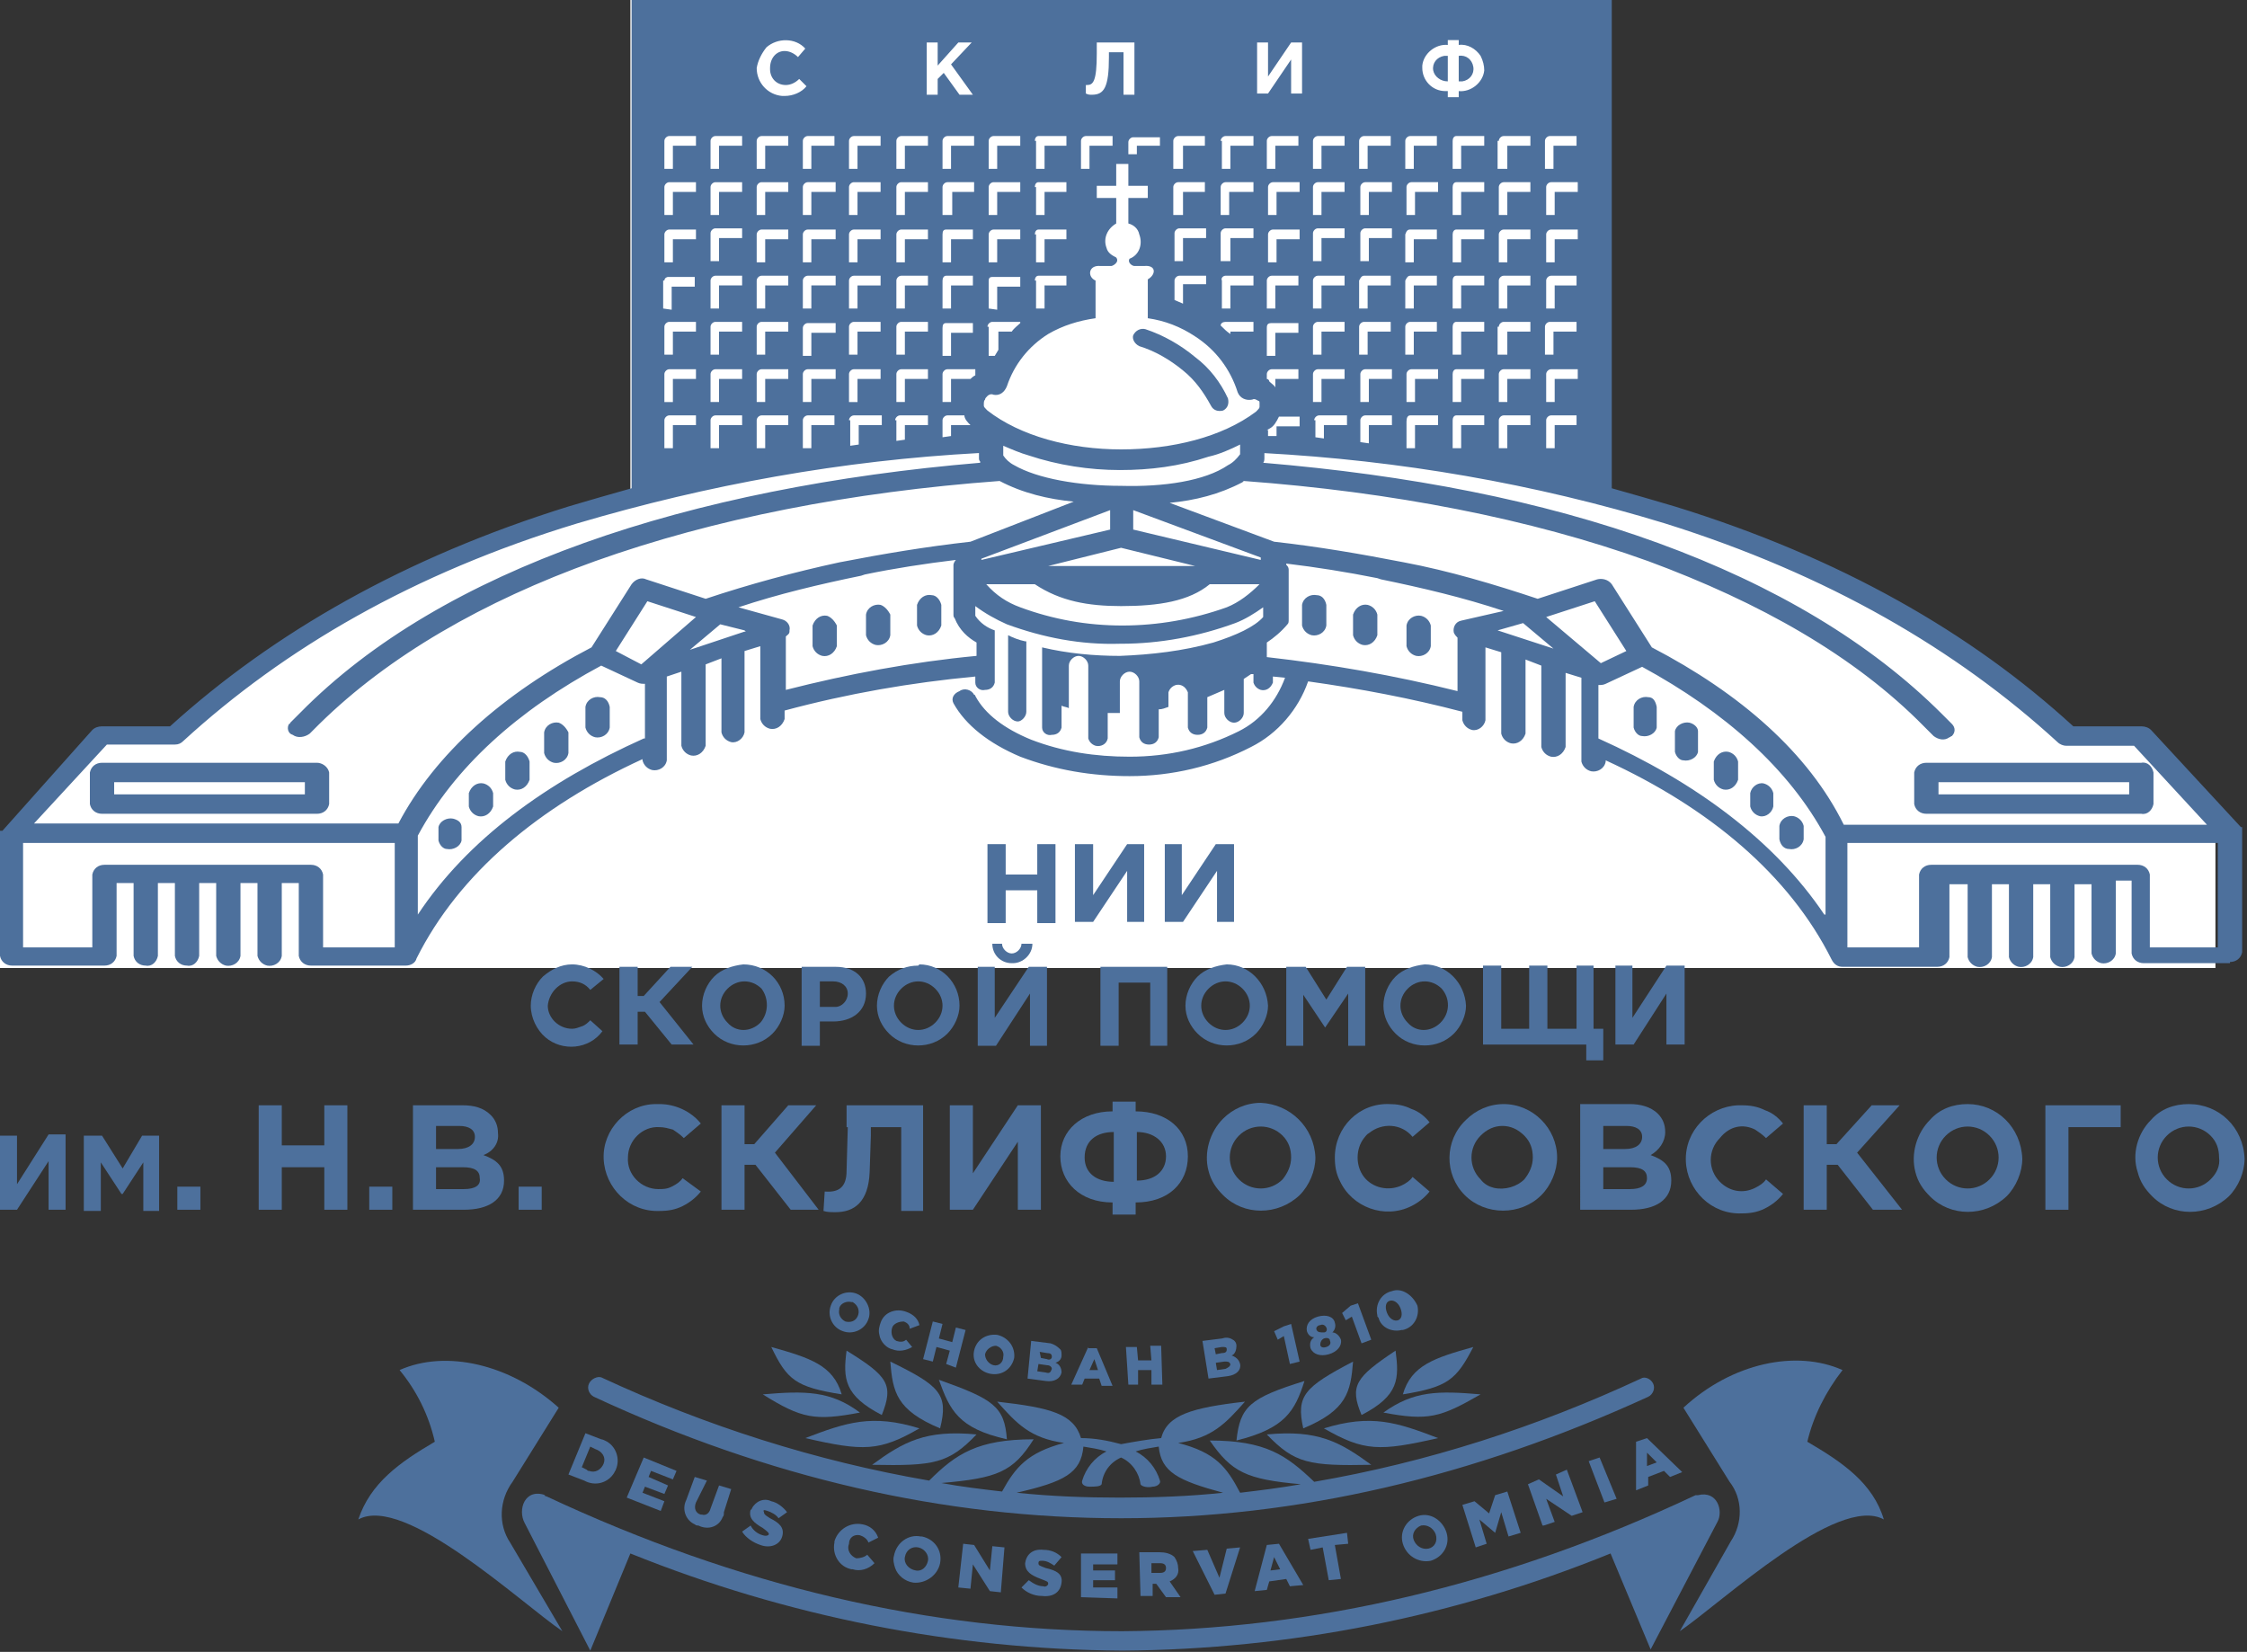 <?xml version="1.0" encoding="utf-8"?>
<!-- Generator: Adobe Illustrator 21.1.0, SVG Export Plug-In . SVG Version: 6.00 Build 0)  -->
<svg version="1.1" id="Layer_1" xmlns="http://www.w3.org/2000/svg" xmlns:xlink="http://www.w3.org/1999/xlink" x="0px" y="0px"
	 viewBox="0 0 185 136" style="enable-background:new 0 0 185 136;" xml:space="preserve">
<rect x="0" y="0" width="185" height="136" fill="#333333" stroke="none"/>
<style type="text/css">
	.st0{fill:#FFFFFF;}
	.st1{fill:#4D709C;}
</style>
<g>
	<path class="st0" d="M51.9,0h80.3v40.4c20.1,6.7,32.7,13.6,37.8,20.7c0,0,4.9-1.1,6,0c0.7,0.7,2.8,2.9,6.4,6.4v12.2H0V68.9l7.5-8.4
		l6.7-0.3c10.8-8.9,23.4-15.5,37.7-19.8L51.9,0L51.9,0z"/>
	<g>
		<polygon class="st1" points="132.1,123.7 133.1,123.4 131.7,120 130.8,120.3 		"/>
		<polygon class="st1" points="32.3,97.7 30.4,97.7 30.4,97.7 30.4,99.6 32.3,99.6 		"/>
		<path class="st1" d="M42.2,122l3.8-6.1c-4-3.6-9.3-4.8-13.1-3.1c0,0,0,0,0,0c1.4,1.7,2.4,3.7,2.9,5.9c-2.9,1.7-5.3,3.4-6.3,6.4
			c3.8-2.1,13.3,6.8,16.8,9.2L42,127C41,125.5,41.1,123.5,42.2,122z"/>
		<path class="st1" d="M139.8,123.1c-0.1,0-0.1,0-0.2,0c-15.7,7.4-31.5,11.1-47.2,11.2c-15.8,0-31.6-3.7-47.4-11.1
			c0,0-0.1,0-0.2-0.1l0,0l0.1,0c-1.7-0.6-2.3,1.2-1.7,2.3l5.4,10.5l3.3-8c12.9,5.2,26.6,7.9,40.5,8c13.8-0.1,27.4-2.8,40.2-8
			l3.3,7.9l5.5-10.5C141.9,124.4,141.4,122.7,139.8,123.1z"/>
		<polygon class="st1" points="4,93.4 1.4,97.5 1.4,93.5 0,93.5 0,99.6 1.4,99.6 4,95.6 4,99.6 5.4,99.6 5.4,93.4 5.4,93.4 		"/>
		<polygon class="st1" points="55.4,121.8 55.7,121.1 53,120 51.6,123.3 54.4,124.4 54.7,123.6 52.9,122.9 53.1,122.4 54.7,123 
			55,122.3 53.4,121.6 53.6,121.1 		"/>
		<rect x="42.7" y="97.7" class="st1" width="1.9" height="1.9"/>
		<path class="st1" d="M48.5,113.9c-0.2,0.4,0,0.9,0.4,1.1c14.4,6.7,28.9,10,43.4,10c14.5,0,29-3.4,43.4-10c0,0,0,0,0,0
			c0.4-0.2,0.6-0.7,0.4-1.1c0,0,0,0,0,0c-0.2-0.4-0.7-0.6-1-0.4c-8.6,4-17.6,6.9-26.9,8.5c-2.3-2.2-4-3.4-8.6-3.4
			c1.8,2.6,3,3.2,7.5,3.6c-1.7,0.3-3.3,0.5-5,0.7c-1.1-2.1-2-3.3-5.1-4.1c2.8-0.4,3.9-1.6,5.5-3.4c-4.4,0.5-6.4,1.1-6.9,3
			c-1.1,0.1-2.2,0.3-3.3,0.5c-1.1-0.3-2.2-0.5-3.3-0.5c-0.6-2-2.5-2.5-6.9-3c1.6,1.8,2.7,3,5.5,3.4c-3,0.8-4,2-5.1,4c0,0,0,0,0,0
			l0,0c0,0,0,0,0,0c-1.7-0.2-3.4-0.4-5-0.7c4.6-0.4,5.9-0.9,7.6-3.6c-4.6,0-6.4,1.2-8.6,3.4c-9.3-1.6-18.4-4.5-27-8.5
			C49.2,113.3,48.7,113.5,48.5,113.9z M89.2,119.1c0.6,0.1,1.3,0.2,1.9,0.4c-1,0.5-1.7,1.4-2,2.4c-0.1,0.3,0.2,0.5,0.6,0.5
			c0.4,0,0.9,0,1-0.2c0.1-1,0.7-1.8,1.6-2.2c0.9,0.4,1.5,1.3,1.6,2.2c0.1,0.2,0.6,0.3,1,0.2c0.4,0,0.7-0.3,0.6-0.5
			c-0.3-1-1-1.9-2-2.4c0.6-0.2,1.3-0.3,1.9-0.4h0l0,0c0.2,2.1,1.6,2.8,5.3,3.8c-2.8,0.3-5.7,0.4-8.5,0.4c-2.8,0-5.6-0.1-8.5-0.4
			C87.6,122,89,121.3,89.2,119.1z"/>
		<path class="st1" d="M49.5,118.5l-1.3-0.5c0,0-1.4,3.4-1.4,3.4l1.3,0.5c0.9,0.5,2,0.2,2.5-0.7c0-0.1,0.1-0.1,0.1-0.2
			c0.4-0.9,0-2-0.9-2.4C49.6,118.5,49.5,118.5,49.5,118.5z M49.7,120.5c-0.2,0.5-0.7,0.8-1.2,0.6c-0.1,0-0.1,0-0.2-0.1l-0.4-0.2
			l0.7-1.7l0.4,0.2C49.6,119.5,49.9,120,49.7,120.5z"/>
		<path class="st1" d="M69.8,92.8l-0.1,3.6c0,1.3-0.6,1.8-1.8,1.7l-0.1,1.6c0.3,0.1,0.6,0.1,1,0.1c1.5,0,2.7-0.8,2.8-3.3l0.1-3v-0.7
			h2.5v6.9H76V91l-6.3,0V92.8z"/>
		<polygon class="st1" points="156.4,91 154.1,91 151.2,94.2 150.4,94.2 150.4,91 148.5,91 148.5,99.6 150.4,99.6 150.4,95.9 
			151.3,95.9 154.2,99.6 156.6,99.6 152.9,94.9 		"/>
		<path class="st1" d="M144.5,93c0.3,0.2,0.6,0.4,0.9,0.7l1.4-1.2c-0.4-0.5-0.9-0.9-1.5-1.1c-0.6-0.3-1.2-0.4-1.9-0.4
			c-0.1,0-0.2,0-0.3,0c-2.4,0.1-4.4,2.1-4.3,4.6c0.1,2.4,2.1,4.4,4.6,4.3c0.7,0,1.3-0.1,1.9-0.4c0.6-0.3,1.1-0.7,1.5-1.2l-1.4-1.2
			c-0.2,0.3-0.5,0.5-0.9,0.7c-1,0.5-2.1,0.3-2.9-0.5c-1-1-1-2.6,0-3.6C142.4,92.7,143.5,92.5,144.5,93z"/>
		<path class="st1" d="M83.5,111.8c0.1-0.9-0.5-1.7-1.4-1.9c-0.9-0.1-1.7,0.4-1.9,1.3c-0.2,0.9,0.4,1.7,1.3,1.9c0,0,0,0,0,0
			C82.5,113.3,83.3,112.7,83.5,111.8z M81.8,112.4c-0.4-0.1-0.7-0.5-0.7-0.9c0.1-0.4,0.5-0.7,0.9-0.7c0,0,0,0,0,0
			c0.4,0.1,0.7,0.5,0.6,0.9C82.6,112.2,82.2,112.5,81.8,112.4z"/>
		<path class="st1" d="M49.8,84.9C49.7,84.9,49.7,84.9,49.8,84.9L49.8,84.9L49.8,84.9z"/>
		<path class="st1" d="M148.8,118.7c0.5-2.1,1.5-4.1,2.9-5.9c0,0,0,0,0,0c-3.8-1.7-9.1-0.6-13.1,3.1l3.8,6.1
			c1.1,1.4,1.1,3.4,0.1,4.9l-4.2,7.4c3.5-2.4,13-11.3,16.8-9.2C154.2,122.1,151.7,120.4,148.8,118.7z"/>
		<path class="st1" d="M41,93.3c0-0.6-0.2-1.1-0.6-1.5C39.8,91.2,39,91,38.1,91h-4.1v8.6h4.2c2,0,3.3-0.8,3.3-2.4
			c0-1.2-0.6-1.7-1.7-2.1C40.6,94.8,41.1,94.1,41,93.3z M35.9,92.7h1.9c0.8,0,1.3,0.3,1.3,0.9c0,0.6-0.5,1-1.4,1h-1.8V92.7z
			 M38.2,97.9h-2.3v-1.8h2.2c1,0,1.4,0.3,1.4,0.9C39.6,97.6,39.1,97.9,38.2,97.9z"/>
		<path class="st1" d="M61.2,79.4L61.2,79.4c-0.9,0.1-1.8,0.4-2.4,1c-0.6,0.6-1,1.5-1,2.4c0,0.9,0.4,1.7,1,2.3
			c1.3,1.3,3.5,1.3,4.8,0c0.6-0.6,1-1.5,1-2.3C64.6,80.9,63.1,79.4,61.2,79.4z M62.6,84.2c-0.8,0.8-2,0.8-2.7,0
			c-0.8-0.8-0.8-2,0-2.8c0.8-0.8,2-0.8,2.8,0v0C63.3,82.2,63.3,83.4,62.6,84.2z"/>
		<ellipse transform="matrix(0.785 -0.62 0.62 0.785 -29.202 112.155)" class="st1" cx="146.8" cy="98.1" rx="0" ry="0"/>
		<path class="st1" d="M68.8,79.6H66v6.5l0,0h0h1.5v-2h1.1c1.5,0,2.7-0.8,2.7-2.3C71.3,80.5,70.4,79.6,68.8,79.6z M68.8,82.9
			C68.7,82.9,68.7,82.9,68.8,82.9c-0.1,0-1.3,0-1.3,0v-2.1h1.1c0.7,0,1.2,0.4,1.2,1C69.8,82.4,69.3,82.9,68.8,82.9z"/>
		<polygon class="st1" points="62.1,94.2 61.3,94.2 61.3,91 59.4,91 59.4,99.6 61.3,99.6 61.3,95.9 62.2,95.9 65.1,99.6 67.4,99.6 
			63.8,94.9 67.2,91 64.9,91 		"/>
		<polygon class="st1" points="110.9,126.2 107.7,126.7 107.9,127.6 108.9,127.4 109.4,130.1 110.4,130 109.9,127.2 111,127.1 		"/>
		<path class="st1" d="M77.4,128.7C77.4,128.6,77.4,128.6,77.4,128.7c0.2-1.1-0.5-2-1.5-2.2c0,0-0.1,0-0.1,0c-1-0.2-2,0.5-2.2,1.6
			c-0.1,0.3,0,0.7,0.1,1c0.2,0.6,0.8,1.1,1.5,1.2v0C76.2,130.4,77.2,129.7,77.4,128.7z M74.5,128.2
			C74.5,128.2,74.5,128.2,74.5,128.2c0.1-0.6,0.6-0.9,1.1-0.8c0,0,0,0,0,0c0.5,0.1,0.9,0.6,0.8,1.1c0,0,0,0,0,0
			c-0.1,0.5-0.5,0.9-1,0.8c0,0,0,0,0,0l0,0C74.8,129.2,74.4,128.7,74.5,128.2z"/>
		<polygon class="st1" points="100.9,131.2 102.1,127.4 101,127.5 100.4,129.9 99.4,127.6 98.2,127.7 100,131.3 100,131.3 		"/>
		<polygon class="st1" points="10.1,96.2 8.4,93.5 6.9,93.5 6.9,99.7 8.3,99.7 8.3,95.7 10,98.3 10.1,98.3 11.8,95.7 11.8,99.7 
			13.1,99.7 13.1,93.5 11.7,93.5 		"/>
		<rect x="14.6" y="97.7" class="st1" width="1.9" height="1.9"/>
		<path class="st1" d="M103.3,131l1-0.1l0.2-0.7l1.4-0.2l0.3,0.6l1.1-0.1l-2-3.4l-1,0.1L103.3,131z M104.9,128.2l0.5,1l-0.8,0.1h0
			L104.9,128.2z"/>
		<polygon class="st1" points="130.3,124.5 129,121 128.1,121.4 128.7,123.2 126.7,121.8 125.8,122.2 127,125.6 127.1,125.6 
			128,125.3 127.3,123.4 129.4,124.8 		"/>
		<polygon class="st1" points="93.9,131.5 93.9,131.5 93.8,131.5 		"/>
		<polygon class="st1" points="80.2,127.2 79.3,127.1 78.9,130.7 78.9,130.7 79.9,130.8 80.1,128.8 81.5,131 82.4,131.1 82.7,127.4 
			81.7,127.3 81.5,129.3 		"/>
		<path class="st1" d="M94.8,130.4h0.4l0.8,1.1h1.2l-0.9-1.3c0.5-0.2,0.8-0.6,0.7-1.1c0-0.3-0.1-0.6-0.3-0.9
			c-0.3-0.3-0.8-0.4-1.2-0.4h-1.7l0.1,3.6h1V130.4z M94.8,128.7h0.7c0.3,0,0.5,0.1,0.5,0.4c0,0.3-0.2,0.4-0.5,0.4h-0.7V128.7z"/>
		<path class="st1" d="M85.8,128.5c0.4,0,0.7,0.2,1,0.4l0.6-0.7c-0.4-0.4-0.9-0.6-1.5-0.6c-0.9-0.1-1.4,0.4-1.5,1.1
			c0,0.7,0.5,1,1.3,1.3c0.5,0.2,0.6,0.2,0.6,0.4c0,0.1-0.2,0.3-0.4,0.2c-0.4,0-0.8-0.2-1.2-0.5l-0.6,0.6c0.4,0.4,1,0.7,1.7,0.7
			c0.9,0.1,1.5-0.3,1.6-1.1c0.1-0.7-0.4-1-1.3-1.2c-0.5-0.2-0.6-0.2-0.6-0.4C85.5,128.5,85.6,128.5,85.8,128.5z"/>
		<polygon class="st1" points="92,128.8 92,127.9 89,127.9 89,131.6 89,131.5 89,131.5 92,131.6 92,130.7 90,130.7 90,130.1 
			91.8,130.1 91.8,129.3 90,129.3 90,128.8 		"/>
		<path class="st1" d="M85.8,131.4C85.8,131.4,85.8,131.4,85.8,131.4C85.8,131.4,85.8,131.4,85.8,131.4L85.8,131.4z"/>
		<path class="st1" d="M77.3,113.6c0.9,2.5,1.6,4,5.6,4.9C82.7,115.8,81.8,115.2,77.3,113.6z"/>
		<path class="st1" d="M58.2,121.9l-1-0.3l-0.7,1.9c-0.4,0.8,0,1.7,0.7,2c0.1,0.1,0.2,0.1,0.3,0.1c0.8,0.4,1.7,0.1,2-0.7
			c0.1-0.1,0.1-0.2,0.1-0.4l0.6-1.9l-1-0.3l-0.7,1.9c-0.1,0.4-0.4,0.6-0.7,0.5c0,0-0.1,0-0.1,0c-0.4-0.1-0.6-0.5-0.4-1L58.2,121.9z"
			/>
		<polygon class="st1" points="123.6,124.5 124.2,126.5 125.2,126.2 124.1,122.8 123.1,123.1 122.6,124.6 121.4,123.6 120.4,123.9 
			121.5,127.4 121.5,127.4 122.4,127.1 121.8,125.1 123.1,126.2 		"/>
		<polygon class="st1" points="26.7,94.3 23.2,94.3 23.2,91 21.3,91 21.3,99.6 23.2,99.6 23.2,96.1 26.7,96.1 26.7,99.6 28.6,99.6 
			28.6,91 26.7,91 		"/>
		<polygon class="st1" points="121.5,127.4 121.5,127.4 121.5,127.4 		"/>
		<polygon class="st1" points="51.6,123.4 51.6,123.3 51.6,123.3 		"/>
		<path class="st1" d="M63.2,124.4c0.3,0.1,0.7,0.3,0.9,0.6l0.7-0.5c-0.3-0.4-0.8-0.8-1.3-0.9c-0.6-0.3-1.3,0-1.6,0.6
			c0,0,0,0.1-0.1,0.1c-0.2,0.7,0.3,1.1,1,1.5c0.4,0.3,0.5,0.4,0.5,0.5c0,0.1-0.2,0.2-0.5,0.1c-0.4-0.1-0.8-0.4-1-0.8l-0.7,0.5
			c0.3,0.5,0.9,0.9,1.5,1.1v0c0.8,0.3,1.6,0,1.8-0.7c0.2-0.7-0.2-1.1-1-1.5c-0.5-0.3-0.5-0.4-0.5-0.5
			C62.8,124.3,62.9,124.3,63.2,124.4z"/>
		<polygon class="st1" points="103.3,131 103.3,131 103.3,131 		"/>
		<polygon class="st1" points="75.3,129.3 75.3,129.3 75.3,129.3 		"/>
		<path class="st1" d="M116.8,124.8c-1,0.3-1.6,1.3-1.3,2.3c0.3,1,1.3,1.6,2.3,1.4c0,0,0,0,0,0c1-0.3,1.6-1.3,1.3-2.3
			S117.8,124.5,116.8,124.8z M117.6,127.5C117.6,127.5,117.6,127.5,117.6,127.5L117.6,127.5c-0.5,0.1-1-0.2-1.2-0.7c0,0,0,0,0,0
			c-0.2-0.5,0.1-1,0.6-1.2c0,0,0,0,0,0c0.5-0.1,1,0.2,1.2,0.7c0,0,0,0,0,0C118.4,126.9,118.1,127.4,117.6,127.5z"/>
		<path class="st1" d="M70.8,126.4c0.3,0.1,0.6,0.3,0.7,0.6l0.8-0.4c-0.2-0.6-0.7-1-1.3-1.1c-1-0.2-2,0.4-2.3,1.4c0,0,0,0,0,0.1
			c-0.2,1,0.4,2,1.4,2.2c0,0,0,0,0.1,0c0.6,0.2,1.3,0,1.8-0.5l-0.6-0.7c-0.2,0.2-0.6,0.3-0.9,0.3c-0.5-0.2-0.8-0.7-0.6-1.2
			C69.9,126.6,70.3,126.3,70.8,126.4z"/>
		<polygon class="st1" points="109.4,130.1 109.4,130.1 109.4,130.1 		"/>
		<path class="st1" d="M70.8,116.3c-2.4-1.8-4.5-1.8-8-1.5C66,116.8,67.1,117,70.8,116.3z"/>
		<path class="st1" d="M117.3,79.4L117.3,79.4c-0.9,0.1-1.8,0.4-2.4,1c-0.6,0.6-1,1.5-1,2.4c0,0.9,0.4,1.7,1,2.3
			c1.3,1.3,3.5,1.3,4.8,0c0.6-0.6,1-1.5,1-2.3C120.6,80.9,119.1,79.4,117.3,79.4z M118.6,84.2c-0.8,0.8-2,0.8-2.7,0
			c-0.8-0.8-0.8-2,0-2.8c0.8-0.8,2-0.8,2.8,0v0C119.4,82.2,119.4,83.4,118.6,84.2z"/>
		<polygon class="st1" points="109.2,82.3 107.5,79.6 105.9,79.6 105.9,86.1 107.3,86.1 107.3,81.9 109.1,84.6 109.1,84.6 111,81.8 
			111,86.1 112.4,86.1 112.4,79.6 110.9,79.6 		"/>
		<polygon class="st1" points="81.3,69.5 81.3,76 81.3,76 82.8,76 82.8,73.3 85.4,73.3 85.4,76 86.9,76 86.9,69.5 85.4,69.5 
			85.4,72 82.8,72 82.8,69.5 		"/>
		<polygon class="st1" points="117.8,98.1 117.8,98.1 117.8,98.1 		"/>
		<polygon class="st1" points="109,117.6 109,117.6 109,117.6 		"/>
		<polygon class="st1" points="133,79.5 133,86 134.5,86 137.2,81.8 137.2,86 138.7,86 138.7,79.5 137.2,79.5 134.4,83.8 
			134.4,79.5 		"/>
		<path class="st1" d="M113.9,116.3c3.7,0.7,4.7,0.4,8-1.5C118.4,114.5,116.4,114.5,113.9,116.3z"/>
		<path class="st1" d="M80.4,118.1c-4.2-0.4-6,0.6-8.6,2.5C76.9,120.7,78.1,120.5,80.4,118.1z"/>
		<polygon class="st1" points="88.5,69.5 88.5,75.9 90,75.9 92.8,71.7 92.8,75.9 94.2,75.9 94.2,69.5 92.8,69.5 90,73.7 90,69.5 		
			"/>
		<path class="st1" d="M101.8,110.8c0-0.2-0.1-0.4-0.3-0.5c-0.3-0.2-0.6-0.2-0.9-0.1l-1.6,0.2l0.5,3.1l0,0l1.6-0.2
			c0.7-0.1,1.1-0.5,1-1c-0.1-0.4-0.4-0.6-0.7-0.7C101.7,111.5,101.8,111.1,101.8,110.8z M100,111l0.6-0.1c0.3,0,0.4,0,0.4,0.2
			c0,0.2-0.1,0.3-0.4,0.3l-0.5,0.1L100,111z M100.9,112.7l-0.7,0.1v0h0l0,0l-0.1-0.6l0.7-0.1c0.3,0,0.4,0,0.5,0.2
			C101.3,112.5,101.1,112.6,100.9,112.7z"/>
		<polygon class="st1" points="95.9,69.5 95.9,75.9 97.4,75.9 100.2,71.7 100.2,75.9 101.6,75.9 101.6,69.5 101.6,69.5 100.1,69.5 
			97.3,73.7 97.3,69.5 		"/>
		<polygon class="st1" points="122.1,79.5 122.1,86 130.6,86 130.6,87.3 132,87.3 132,84.7 131.2,84.7 131.2,79.5 129.8,79.5 
			129.8,84.7 127.4,84.7 127.4,79.5 125.9,79.5 125.9,84.7 123.6,84.7 123.6,79.5 		"/>
		<path class="st1" d="M103.8,90.8c-1.2,0-2.3,0.5-3.1,1.3c-1.1,1.1-1.6,2.8-1.2,4.3c0.2,0.8,0.6,1.4,1.2,2c1.7,1.7,4.5,1.7,6.3,0
			c0.8-0.8,1.3-2,1.3-3.1C108.2,92.8,106.2,90.9,103.8,90.8C103.8,90.9,103.8,90.8,103.8,90.8z M105.6,93.5
			C105.6,93.5,105.6,93.5,105.6,93.5c0.5,0.5,0.7,1.1,0.7,1.8c0,0.7-0.3,1.3-0.7,1.8c-1,1-2.6,1-3.6,0c-1-1-1-2.6,0-3.6
			C103,92.5,104.6,92.5,105.6,93.5z"/>
		<path class="st1" d="M109.9,95.3c0,0.7,0.1,1.3,0.4,1.9c1,2.2,3.7,3.2,5.9,2.1c0.6-0.3,1.1-0.7,1.5-1.2l0,0l-1.4-1.2
			c-0.2,0.3-0.5,0.5-0.9,0.7c-1.1,0.5-2.4,0.2-3.1-0.7c-0.7-0.9-0.7-2.3,0-3.2c0.1-0.1,0.2-0.3,0.4-0.4c1.1-0.9,2.7-0.8,3.6,0.3
			l1.4-1.2c-0.4-0.5-0.9-0.9-1.5-1.1c-0.6-0.3-1.2-0.4-1.8-0.4c0,0,0,0,0,0C111.9,90.8,109.9,92.8,109.9,95.3z"/>
		<path class="st1" d="M162,90.9C162,90.9,162,90.8,162,90.9c-1.2,0-2.3,0.4-3.1,1.3c-1.1,1.1-1.6,2.8-1.2,4.3
			c0.2,0.8,0.6,1.4,1.2,2c1.7,1.7,4.5,1.7,6.3,0c0.8-0.8,1.3-2,1.3-3.1C166.4,92.8,164.4,90.9,162,90.9z M163.8,97.1
			c-1,1-2.6,1-3.6,0c-1-1-1-2.6,0-3.6c1-1,2.6-1,3.6,0c0,0,0,0,0,0C164.8,94.5,164.8,96.1,163.8,97.1z"/>
		<polygon class="st1" points="106.3,109 105.7,109.2 104.9,109.6 105.2,110.3 105.7,110 106.2,112.3 107,112.1 		"/>
		<path class="st1" d="M112.9,120.6c-2.6-1.9-4.4-2.9-8.6-2.5C106.6,120.5,107.8,120.7,112.9,120.6z"/>
		<polygon class="st1" points="106.2,112.3 106.2,112.3 106.2,112.3 		"/>
		<path class="st1" d="M120.6,98.4C120.6,98.4,120.6,98.4,120.6,98.4c1.7,1.7,4.6,1.7,6.3,0c0.8-0.8,1.3-2,1.3-3.1
			c0-2.4-2-4.4-4.4-4.4c0,0,0,0,0,0c-1.2,0-2.3,0.5-3.1,1.3C118.9,93.9,118.9,96.7,120.6,98.4z M121.9,93.5c0.5-0.5,1.1-0.8,1.8-0.8
			c0.7,0,1.3,0.3,1.8,0.8c0,0,0,0,0,0c0.5,0.5,0.7,1.1,0.7,1.8c0,0.7-0.3,1.3-0.7,1.8c-0.6,0.6-1.6,0.9-2.5,0.7
			c-0.4-0.1-0.8-0.3-1.1-0.7C120.9,96.1,120.9,94.5,121.9,93.5z"/>
		<path class="st1" d="M130.1,99.6h4.2c2,0,3.3-0.8,3.3-2.4c0-1.2-0.6-1.7-1.7-2.1c0.7-0.4,1.2-1.1,1.2-1.9c0-0.6-0.2-1.1-0.6-1.5
			c-0.6-0.6-1.5-0.8-2.3-0.8h-4.1V99.6z M132,92.7h1.9c0.8,0,1.3,0.3,1.3,0.9c0,0.6-0.5,1-1.4,1H132V92.7z M132,96.1h2.2
			c1,0,1.4,0.3,1.4,0.9c0,0.6-0.5,0.9-1.4,0.9H132V96.1z"/>
		<path class="st1" d="M101.8,118.6c4-1,4.8-2.4,5.6-4.9C102.9,115.1,102.1,115.8,101.8,118.6z"/>
		<path class="st1" d="M121.3,110.9c-3.2,0.9-5.1,1.5-5.8,3.9C119.2,114.2,119.9,113.6,121.3,110.9z"/>
		<path class="st1" d="M112.1,116.5c3.1-1.6,3.1-3,2.8-5.3C111.6,113.4,111.1,114.1,112.1,116.5z"/>
		<path class="st1" d="M109.9,108.9c-0.1-0.5-0.7-0.7-1.4-0.5c-0.7,0.2-1,0.7-0.9,1.2c0.1,0.3,0.3,0.5,0.6,0.5
			c-0.3,0.2-0.4,0.5-0.3,0.9c0.2,0.5,0.8,0.7,1.5,0.5v0c0.7-0.2,1.1-0.7,1-1.2c-0.1-0.3-0.4-0.6-0.7-0.6
			C109.9,109.5,110,109.2,109.9,108.9z M108.4,109.5C108.4,109.5,108.4,109.5,108.4,109.5c-0.1-0.2,0.1-0.4,0.3-0.4c0,0,0,0,0,0
			c0.2-0.1,0.4,0,0.5,0.2c0,0,0,0,0,0c0.1,0.2,0,0.4-0.2,0.4c0,0,0,0,0,0v0C108.7,109.7,108.5,109.7,108.4,109.5z M109.2,110.9
			L109.2,110.9c-0.3,0.1-0.5,0-0.5-0.2c0-0.2,0.1-0.4,0.3-0.5c0.3-0.1,0.5,0,0.5,0.2C109.6,110.6,109.5,110.8,109.2,110.9z"/>
		<polygon class="st1" points="111.2,107.5 110.5,108.1 110.8,108.7 111.3,108.4 112.1,110.6 112.1,110.6 112.9,110.3 111.8,107.3 
					"/>
		<path class="st1" d="M114.6,106.3c-0.9,0.2-1.4,1.1-1.2,2c0,0.1,0,0.1,0.1,0.2c0.2,0.8,1.1,1.2,1.9,1c0,0,0.1,0,0.1,0
			c0.9-0.2,1.4-1.1,1.2-2C116.3,106.6,115.4,106,114.6,106.3z M115.1,108.7c-0.3,0.1-0.7-0.1-0.9-0.6c-0.2-0.5-0.1-0.9,0.2-1
			c0.3-0.1,0.7,0.1,0.9,0.6C115.5,108.2,115.4,108.6,115.1,108.7z"/>
		<path class="st1" d="M107.3,117.6c3.6-1.5,3.9-3,4.1-5.5C107.4,114.2,106.7,114.9,107.3,117.6z"/>
		<path class="st1" d="M118.4,118.4c-3.4-1.3-5.5-2-9.4-0.8C112.3,119.5,113.6,119.5,118.4,118.4z"/>
		<path class="st1" d="M69.7,111.2c-0.3,2.3-0.2,3.7,2.9,5.3C73.6,114,73.1,113.3,69.7,111.2z"/>
		<path class="st1" d="M70.5,106.5c-0.8-0.3-1.8,0.1-2.1,1c-0.3,0.8,0.1,1.8,1,2.1c0.8,0.3,1.8-0.1,2.1-1
			C71.8,107.8,71.3,106.8,70.5,106.5z M70.6,108.4c-0.2,0.4-0.6,0.5-1,0.4h0c-0.4-0.2-0.6-0.6-0.5-1c0,0,0,0,0-0.1
			c0.1-0.4,0.6-0.6,1-0.5c0,0,0,0,0.1,0C70.7,107.5,70.8,108,70.6,108.4z"/>
		<path class="st1" d="M74.4,108.8c0.3,0.1,0.5,0.3,0.5,0.6l0.8-0.3c-0.1-0.5-0.5-0.9-1.1-1.1c-0.8-0.3-1.8,0-2.1,0.9
			c-0.1,0.3-0.2,0.6-0.1,1c0.1,0.6,0.6,1.1,1.1,1.2l0,0l0,0c0.5,0.2,1.1,0.1,1.6-0.2l-0.5-0.6c-0.2,0.2-0.5,0.2-0.8,0.1
			c-0.4-0.2-0.5-0.8-0.3-1.2C73.7,108.9,74.1,108.8,74.4,108.8z"/>
		<path class="st1" d="M57.7,98.1C57.7,98.1,57.7,98.1,57.7,98.1L57.7,98.1L57.7,98.1z"/>
		<polygon class="st1" points="80.5,86.1 82,86.1 84.8,81.8 84.8,86.1 86.2,86.1 86.2,79.6 84.7,79.6 81.9,83.8 81.9,79.6 
			80.5,79.6 		"/>
		<polygon class="st1" points="76.8,108.8 76,111.9 76.8,112.1 77.1,110.9 78.2,111.2 77.9,112.3 78.7,112.6 79.5,109.5 78.7,109.3 
			78.4,110.5 77.3,110.2 77.6,109 		"/>
		<path class="st1" d="M77.4,117.6c0.7-2.8,0-3.5-4.1-5.5C73.5,114.6,73.8,116.1,77.4,117.6z"/>
		<polygon class="st1" points="75.7,117.6 75.7,117.6 75.7,117.6 		"/>
		<path class="st1" d="M75.7,117.6c-3.9-1.2-6-0.5-9.4,0.8C71.1,119.5,72.4,119.5,75.7,117.6z"/>
		<path class="st1" d="M47.1,80.8c0.6,0,1.1,0.2,1.5,0.7l1.1-0.9c-0.6-0.7-1.6-1.2-2.6-1.2c-0.9,0-1.7,0.4-2.4,1
			c-0.6,0.6-1,1.5-1,2.4c0,1,0.5,2,1.2,2.6c1.4,1.2,3.6,1,4.7-0.5L48.6,84c-0.2,0.2-0.4,0.4-0.7,0.5c-0.3,0.1-0.5,0.2-0.8,0.2
			c-1.1,0-2-0.9-2-1.9C45.2,81.7,46.1,80.8,47.1,80.8z"/>
		<path class="st1" d="M134.7,118.7v4l1-0.4v-0.7l1.3-0.5l0.5,0.5l1-0.4l-2.9-2.8L134.7,118.7z M135.6,119.6l0.8,0.8l-0.8,0.3V119.6
			z"/>
		<polygon class="st1" points="51,79.6 51,86 51,86 52.5,86 52.5,83.3 53.1,83.3 55.3,86 57.1,86 54.3,82.5 57,79.6 55.2,79.6 
			53,82 52.5,82 52.5,79.6 		"/>
		<path class="st1" d="M63.5,110.9c1.3,2.7,2,3.3,5.8,3.9C68.6,112.4,66.7,111.8,63.5,110.9z"/>
		<polygon class="st1" points="78.2,91 78.2,99.6 80.1,99.6 83.8,94 83.8,99.6 85.7,99.6 85.7,91 83.8,91 80.1,96.6 80.1,91 		"/>
		<path class="st1" d="M85,77.7C85,77.7,85,77.7,85,77.7l-0.9,0c0,0.4-0.4,0.8-0.8,0.8c-0.4,0-0.8-0.4-0.8-0.8c0,0,0,0,0,0h-0.8
			c0,0.9,0.7,1.6,1.6,1.6c0,0,0.1,0,0.1,0h0C84.2,79.3,85,78.6,85,77.7z"/>
		<path class="st1" d="M73.2,80.4c-0.6,0.6-1,1.5-1,2.4c0,0.9,0.4,1.7,1,2.3c1.3,1.3,3.5,1.3,4.8,0c0.6-0.6,1-1.5,1-2.3
			c0-1.9-1.5-3.4-3.3-3.4l-0.1,0.1C74.7,79.5,73.9,79.8,73.2,80.4z M77,81.4L77,81.4c0.4,0.4,0.6,0.9,0.6,1.4c0,0.5-0.2,1-0.6,1.4
			c-0.4,0.4-0.9,0.6-1.4,0.6c-0.5,0-1-0.2-1.4-0.6c-0.8-0.8-0.8-2,0-2.8c0.4-0.4,0.9-0.6,1.4-0.6C76.1,80.8,76.6,81,77,81.4z"/>
		<path class="st1" d="M101,79.4L101,79.4c-0.9,0.1-1.8,0.4-2.4,1c-0.6,0.6-1,1.5-1,2.4c0,0.9,0.4,1.7,1,2.3c1.3,1.3,3.5,1.3,4.8,0
			c0.6-0.6,1-1.5,1-2.3C104.3,80.9,102.8,79.4,101,79.4z M102.3,84.2c-0.4,0.4-0.9,0.6-1.4,0.6c-0.5,0-1-0.2-1.4-0.6
			c-0.8-0.8-0.8-2,0-2.8c0.4-0.4,0.9-0.6,1.4-0.6c0.5,0,1,0.2,1.4,0.6v0c0.4,0.4,0.6,0.9,0.6,1.4C102.9,83.3,102.7,83.8,102.3,84.2z
			"/>
		<polygon class="st1" points="94.8,114 95.7,114 95.6,110.8 94.7,110.8 94.8,112 93.7,112 93.6,110.9 92.7,110.9 92.9,114 
			93.7,114 93.7,112.8 94.8,112.8 		"/>
		<polygon class="st1" points="90.6,86.1 90.6,86.1 90.6,86.1 		"/>
		<polygon class="st1" points="90.6,86 90.6,86.1 92.1,86.1 92.1,80.9 94.7,80.9 94.7,86.1 96.1,86.1 96.1,79.6 90.6,79.6 		"/>
		<path class="st1" d="M87.3,95.2c0,2.1,1.6,3.8,4.3,3.8v1h1.9v-1c2.7,0,4.3-1.6,4.3-3.8c0-2.2-1.7-3.7-4.3-3.7v-0.8h-1.9v0.8
			C89,91.5,87.3,93.1,87.3,95.2z M93.6,93.2c1.4,0,2.4,0.8,2.4,2s-0.9,2-2.4,2V93.2z M91.7,93.2v4.1c-1.4,0-2.4-0.7-2.4-2
			C89.3,93.9,90.3,93.2,91.7,93.2z"/>
		<polygon class="st1" points="75.6,79.4 75.6,79.4 75.6,79.4 		"/>
		<polygon class="st1" points="88.3,114 88.3,114 88.3,114 88.3,114 		"/>
		<path class="st1" d="M86.5,110.6l-1.6-0.2l-0.3,3.1l1.5,0.2c0.7,0.1,1.2-0.2,1.3-0.7c0-0.4-0.2-0.7-0.5-0.8
			c0.3-0.1,0.5-0.3,0.5-0.6c0-0.2,0-0.4-0.1-0.5C87,110.8,86.8,110.7,86.5,110.6z M85.6,111.3l0.6,0.1c0.3,0,0.4,0.1,0.4,0.3
			c0,0.2-0.2,0.3-0.4,0.2l-0.5-0.1L85.6,111.3z M86.1,113l-0.7-0.1v0l0.1-0.6l0.7,0.1c0.3,0,0.4,0.2,0.4,0.3
			C86.5,113,86.4,113.1,86.1,113z"/>
		<path class="st1" d="M49.7,95.4c0.1,2.4,2.1,4.4,4.6,4.3c0.7,0,1.3-0.1,1.9-0.4c0.6-0.3,1.1-0.7,1.5-1.2L56.2,97
			c-0.2,0.3-0.5,0.5-0.9,0.7c-0.4,0.2-0.7,0.2-1.1,0.2c-1.4,0-2.6-1.2-2.5-2.6c0,0,0,0,0,0c0-1.4,1.2-2.6,2.6-2.5
			c0.4,0,0.7,0.1,1.1,0.2c0.3,0.2,0.6,0.4,0.9,0.7l1.4-1.2c-0.8-1-2.1-1.6-3.4-1.6c-0.1,0-0.2,0-0.3,0C51.6,90.9,49.6,93,49.7,95.4z
			"/>
		<polygon class="st1" points="84.5,113.6 84.6,113.6 84.6,113.6 84.5,113.6 		"/>
		<path class="st1" d="M89.6,110.9l-1.4,3.1h0.9l0.2-0.5h1.2l0.2,0.6h0.9l-1.3-3.1H89.6z M89.7,112.8L89.7,112.8L89.7,112.8l0.4-0.9
			l0.3,0.9H89.7z"/>
		<polygon class="st1" points="168.4,99.6 170.3,99.6 170.3,92.8 174.6,92.8 174.6,91 168.4,91 		"/>
		<path class="st1" d="M139.1,59.5c-0.5-0.1-1.1,0.2-1.2,0.7v1.7c0.1,0.4,0.4,0.7,0.7,0.7c0.5,0.1,1.1-0.2,1.2-0.7v-1.7
			C139.8,59.9,139.5,59.6,139.1,59.5z"/>
		<path class="st1" d="M135.7,57.4c-0.5-0.1-1.1,0.2-1.2,0.8v1.7c0.1,0.4,0.4,0.7,0.7,0.7c0.5,0.1,1.1-0.2,1.2-0.7v-1.7h0
			C136.3,57.7,136.1,57.4,135.7,57.4z"/>
		<path class="st1" d="M112.6,49.8c-0.5-0.1-1,0.2-1.2,0.8v1.7c0.1,0.4,0.4,0.7,0.8,0.8c0.5,0.1,1-0.2,1.2-0.8v-1.7
			C113.3,50.2,113,49.9,112.6,49.8z"/>
		<path class="st1" d="M72.5,49.8c-0.5-0.1-1.1,0.2-1.2,0.8v1.7c0.1,0.4,0.4,0.7,0.8,0.8c0.5,0.1,1.1-0.2,1.2-0.8v-1.7
			C73.1,50.2,72.8,49.9,72.5,49.8z"/>
		<path class="st1" d="M76.7,49c-0.5-0.1-1,0.2-1.2,0.8v1.7c0.1,0.4,0.4,0.7,0.8,0.8c0.5,0.1,1-0.2,1.2-0.8v-1.7
			C77.4,49.4,77.1,49,76.7,49z"/>
		<path class="st1" d="M108.4,49c-0.5-0.1-1.1,0.2-1.2,0.8v1.7c0.1,0.4,0.4,0.7,0.8,0.8c0.5,0.1,1.1-0.2,1.2-0.8v-1.7
			C109.1,49.3,108.8,49,108.4,49z"/>
		<path class="st1" d="M26.1,62.8H8.4c-0.5,0-0.9,0.3-1,0.8v2.6c0.1,0.5,0.5,0.8,1,0.8h17.7c0.5,0,0.9-0.3,1-0.8v-2.6
			C27,63.1,26.5,62.8,26.1,62.8z M25.1,65.4H9.4v-1h15.7V65.4z"/>
		<path class="st1" d="M84.5,58.6v-5.8h-0.1c-0.5-0.1-1-0.3-1.4-0.5h0v6.3c0,0,0,0,0,0c0,0.4,0.4,0.8,0.8,0.8
			C84.1,59.4,84.5,59,84.5,58.6z"/>
		<path class="st1" d="M180.2,90.9C180.2,90.9,180.2,90.8,180.2,90.9c-1.2,0-2.3,0.4-3.1,1.3c-1.1,1.1-1.6,2.8-1.1,4.3
			c0.2,0.8,0.6,1.4,1.2,2c1.7,1.7,4.5,1.7,6.3,0c0.8-0.8,1.3-2,1.3-3.1C184.7,92.8,182.7,90.9,180.2,90.9z M182,97.1
			c-1,1-2.6,1-3.6,0c-1-1-1-2.6,0-3.6c1-1,2.6-1,3.6,0c0,0,0,0,0,0c0.5,0.5,0.7,1.1,0.7,1.8C182.8,96,182.5,96.6,182,97.1z"/>
		<path class="st1" d="M183.6,79.2c0.5,0,0.9-0.3,1-0.8V68.3c0-0.1,0-0.1,0-0.2v0h-0.1l-7.4-8c-0.2-0.2-0.5-0.3-0.8-0.3h-5.6
			c-8.4-7.7-19.2-13.9-32.8-18.1c-1.7-0.5-3.4-1-5.2-1.5v0h0V4.8V3V0H52v40.2c-1.8,0.5-3.5,1-5.2,1.5C33.3,45.9,22.5,52.1,14,59.8
			H8.4c-0.3,0-0.6,0.1-0.8,0.3l-7.4,8.3H0c0,0,0,0,0,0c0,0.1,0,0.1,0,0.2h0v10.1c0.1,0.5,0.5,0.8,1,0.8h7.6c0.5,0,0.9-0.3,1-0.8l0-6
			h1.4v6c0.1,0.5,0.5,0.8,1,0.8c0.5,0.1,0.9-0.3,1-0.8v-6h1.4v6c0.1,0.5,0.5,0.8,1,0.8c0.5,0.1,0.9-0.3,1-0.8v-6h1.4v6
			c0.1,0.4,0.4,0.7,0.8,0.8c0.5,0.1,1.1-0.2,1.2-0.8v-6h1.4v6c0.1,0.4,0.4,0.7,0.8,0.8c0.5,0.1,1.1-0.2,1.2-0.8v-6h1.4l0,5.9v0.1
			c0.1,0.5,0.5,0.8,1,0.8h7.8c0.4,0,0.8-0.2,0.9-0.6c3.5-7,10.1-12.5,18.6-16.4v0.1c0.1,0.4,0.4,0.7,0.8,0.8
			c0.5,0.1,1.1-0.2,1.2-0.8v-6.9l1.2-0.4v6.1c0.1,0.4,0.4,0.7,0.8,0.8c0.5,0.1,1-0.2,1.2-0.8v-6.7l1.3-0.5v6.1
			c0.1,0.4,0.4,0.7,0.8,0.8c0.5,0.1,1-0.3,1.1-0.8v-6.7l1.3-0.4v6c0.1,0.4,0.4,0.7,0.8,0.8c0.5,0.1,1-0.2,1.2-0.8v-0.7
			c5.2-1.4,10.4-2.3,15.7-2.8v0.5c0,0,0,0,0,0c0,0.4,0.4,0.7,0.8,0.6c0.4,0,0.7-0.2,0.8-0.6v-4.3c-0.6-0.2-1.2-0.6-1.6-1.2v-0.8
			c0.8,0.6,1.7,1.1,2.6,1.5c3,1.1,6.1,1.7,9.3,1.6h0.1c3.2,0,6.4-0.6,9.4-1.7c0.8-0.3,1.6-0.8,2.3-1.3v0.8c-0.7,0.8-2.2,1.5-4.1,2.1
			c-2.5,0.7-5.1,1-7.7,1.1c-2.1,0-4.3-0.2-6.4-0.7v5.8c0,0,0,0.1,0,0.1v0.7c0,0.4,0.4,0.7,0.8,0.6c0,0,0,0,0,0
			c0.4,0,0.7-0.2,0.8-0.6v-1.8c0.2,0.1,0.4,0.1,0.6,0.2v-3.4c0,0,0,0,0-0.1c0-0.4,0.4-0.8,0.8-0.8c0.4,0,0.8,0.4,0.8,0.8v6
			c0.1,0.3,0.3,0.5,0.6,0.6c0.4,0.1,0.9-0.1,1-0.6v-2.1h1v-2.6c0,0,0,0,0,0c0-0.4,0.4-0.8,0.8-0.8c0.4,0,0.8,0.4,0.8,0.8v4.6
			c0,0,0,0,0,0c0.1,0.4,0.4,0.6,0.8,0.6c0,0,0,0,0,0c0.4,0,0.7-0.2,0.8-0.6v-2.3c0.3,0,0.5-0.1,0.8-0.2V57c0.1-0.3,0.3-0.5,0.6-0.6
			c0.4-0.1,0.8,0.1,1,0.6v2.9c0.1,0.4,0.4,0.6,0.8,0.6c0.4,0,0.7-0.2,0.8-0.6v-2.5c0.5-0.2,0.9-0.4,1.4-0.6v1.9c0,0,0,0,0,0
			c0,0.4,0.4,0.8,0.8,0.8c0.4,0,0.8-0.4,0.8-0.8v-2.8l0.6-0.4h0.2v0.7c0.1,0.3,0.3,0.5,0.6,0.6c0.4,0.1,0.8-0.1,1-0.6v-0.5l1,0.1
			c-0.7,1.9-2,3.5-3.8,4.4c-2.8,1.4-5.8,2.1-9,2.1c-2.8,0-5.5-0.4-8.1-1.4c-2.2-0.9-3.8-2.1-4.6-3.6c0,0,0-0.1-0.1-0.1
			c-0.2-0.4-0.8-0.6-1.2-0.3c-0.5,0.2-0.7,0.6-0.5,1c1,1.8,2.9,3.3,5.5,4.4c2.9,1.1,5.9,1.6,9,1.6c3.5,0,6.9-0.8,10-2.4
			c2.2-1.1,3.9-3.1,4.7-5.4c4.3,0.6,8.5,1.4,12.7,2.5v0.7c0.1,0.4,0.4,0.7,0.8,0.8c0.5,0.1,1-0.3,1.1-0.8v-6l1.3,0.4v6.7
			c0.1,0.4,0.4,0.7,0.8,0.8c0.5,0.1,1-0.2,1.2-0.8v-6.1l1.3,0.5v6.7c0.1,0.4,0.4,0.7,0.8,0.8c0.5,0.1,1-0.2,1.2-0.8v-6.1l1.3,0.4
			v6.9c0.1,0.4,0.4,0.7,0.8,0.8c0.5,0.1,1.1-0.2,1.2-0.8v-0.1c8.5,3.9,15.1,9.4,18.6,16.4c0.2,0.4,0.5,0.6,0.9,0.6h7.8
			c0.5,0,0.9-0.3,1-0.8v-0.1l0-5.9h1.5v6c0.1,0.4,0.4,0.7,0.8,0.8c0.5,0.1,1.1-0.2,1.2-0.8v-6h1.4v6c0.1,0.4,0.4,0.7,0.8,0.8
			c0.5,0.1,1.1-0.2,1.2-0.8v-6h1.4v6c0.1,0.4,0.4,0.7,0.8,0.8c0.5,0.1,1.1-0.2,1.2-0.8v-6h1.4v5.7c0.1,0.4,0.4,0.7,0.8,0.8
			c0.5,0.1,1.1-0.2,1.2-0.8v-6h1.3v6c0.1,0.5,0.5,0.8,1,0.8H183.6z M128,31.2v1.9l-0.7,0v-2.3c0-0.2,0.2-0.4,0.4-0.4h2.2v0.8H128z
			 M129.8,34.3V35H128v1.9c0,0-0.7,0-0.7,0v-2.3c0-0.2,0.2-0.4,0.4-0.4H129.8z M128,19.7v1.9l-0.7,0v-2.3c0-0.2,0.2-0.4,0.4-0.4h2.2
			v0.8H128z M129.8,22.7v0.8H128v1.9l-0.7,0v-2.3c0-0.2,0.2-0.4,0.4-0.4H129.8z M128,15.8v1.9l-0.7,0v-2.3c0-0.2,0.2-0.4,0.4-0.4
			h2.2v0.8H128z M127.2,11.6c0-0.2,0.2-0.4,0.4-0.4h2.2V12h-1.9v1.9l-0.7,0V11.6z M127.2,26.9c0-0.2,0.2-0.4,0.4-0.4h2.2v0.8h-1.9
			v1.9l-0.7,0V26.9z M124.1,31.2v1.9c0,0-0.7,0-0.7,0v-2.3c0-0.2,0.2-0.4,0.4-0.4h2.2v0.8H124.1z M126,34.3V35h-1.9v1.9
			c0,0-0.7,0-0.7,0v-2.3c0-0.2,0.2-0.4,0.4-0.4H126z M124.1,19.7v1.9l-0.7,0v-2.3c0-0.2,0.2-0.4,0.4-0.4h2.2v0.8H124.1z M126,22.7
			v0.8h-1.9v1.9c0,0-0.7,0-0.7,0v-2.3c0-0.2,0.2-0.4,0.4-0.4H126z M124.1,15.8v1.9l-0.7,0v-2.3c0-0.2,0.2-0.4,0.4-0.4h2.2v0.8H124.1
			z M123.4,11.6c0-0.2,0.2-0.4,0.4-0.4h2.2V12h-1.9v1.9l-0.8,0V11.6z M123.4,26.9c0-0.2,0.2-0.4,0.4-0.4h2.2v0.8h-1.9v1.9l-0.8,0
			V26.9z M119.6,34.6c0-0.2,0.1-0.4,0.3-0.4c0,0,0,0,0,0h2.3V35h-1.9v1.9l-0.7,0V34.6z M119.6,29.2v-2.3c0-0.2,0.1-0.4,0.3-0.4
			c0,0,0,0,0,0h2.3v0.8h-1.9v1.9L119.6,29.2z M120.3,31.2v1.9l-0.7,0v-2.3c0-0.2,0.1-0.4,0.3-0.4c0,0,0,0,0,0h2.3v0.8H120.3z
			 M120.3,23.5v1.9l-0.7,0v-2.3c0-0.2,0.1-0.4,0.3-0.4c0,0,0,0,0,0h2.3v0.8H120.3z M119.6,13.9v-2.3c0-0.2,0.1-0.4,0.3-0.4
			c0,0,0,0,0,0h2.3V12h-1.9v1.9L119.6,13.9z M120.3,19.7v1.9l-0.7,0v-2.3c0-0.2,0.1-0.4,0.3-0.4c0,0,0,0,0,0h2.3v0.8H120.3z
			 M120.3,15.8v1.9l-0.7,0v-2.3c0-0.2,0.1-0.4,0.3-0.4c0,0,0,0,0,0h2.3v0.8H120.3z M117.1,5.4c0.1-1,1.1-1.8,2.1-1.7V3.3h0.9v0.4
			c0.7-0.1,1.4,0.3,1.8,0.9c0.2,0.4,0.3,0.8,0.3,1.2c-0.1,1-1.1,1.8-2.1,1.7V8v0l-0.9,0V7.5c-0.1,0-0.1,0-0.2,0
			c-1.1,0-1.9-0.9-1.9-1.9C117.1,5.5,117.1,5.4,117.1,5.4z M116.1,18.9h2.2v0.8h-1.9v1.9l-0.7,0v-2.3
			C115.8,19,115.9,18.9,116.1,18.9z M115.8,17.7v-2.3c0-0.2,0.2-0.4,0.4-0.4h2.2v0.8h-1.9v1.9L115.8,17.7z M116.1,22.7h2.2v0.8h-1.9
			v1.9l-0.7,0v-2.3C115.8,22.9,115.9,22.7,116.1,22.7z M116.1,34.2h2.3V35h-1.9v1.9h-0.4l-0.3,0l0,0v-2.2
			C115.8,34.4,115.9,34.2,116.1,34.2z M115.8,33.1v-2.3c0-0.2,0.2-0.4,0.4-0.4h2.2v0.8h-1.9v1.9L115.8,33.1z M115.7,11.6
			c0-0.2,0.2-0.4,0.4-0.4h2.2V12h-1.9v1.9l-0.7,0V11.6z M115.7,26.9c0-0.2,0.2-0.4,0.4-0.4h2.2v0.8h-1.9v1.9l-0.7,0V26.9z
			 M112.3,22.7h2.2v0.8h-1.9v1.9l-0.7,0v-2.3C112,22.9,112.1,22.7,112.3,22.7z M112,21.5v-2.3c0-0.2,0.2-0.4,0.4-0.4h2.2v0.8h-1.9
			v1.9L112,21.5z M112,34.6c0-0.2,0.2-0.4,0.4-0.4h2.2V35h-1.9v1.5l-0.7-0.1l0,0V34.6z M112,33.1v-2.3c0-0.2,0.2-0.4,0.4-0.4h2.2
			v0.8h-1.9v1.9L112,33.1z M114.6,15.8h-1.9v1.9l-0.7,0v-2.3c0-0.2,0.2-0.4,0.4-0.4h2.2V15.8z M111.9,11.6c0-0.2,0.2-0.4,0.4-0.4
			h2.2V12h-1.9v1.9l-0.7,0V11.6z M111.9,26.9c0-0.2,0.2-0.4,0.4-0.4h2.2v0.8h-1.9v1.9l-0.7,0V26.9z M108.5,22.7h2.2v0.8h-1.9v1.9
			l-0.7,0v-2.3C108.1,22.9,108.3,22.7,108.5,22.7z M108.1,21.5v-2.3c0-0.2,0.2-0.4,0.4-0.4h2.2v0.8h-1.9v1.9L108.1,21.5z
			 M108.2,34.6c0-0.2,0.2-0.4,0.4-0.4h2.3V35h-1.9v1.1l-0.7-0.1l0,0V34.6z M108.1,33.1v-2.3c0-0.2,0.2-0.4,0.4-0.4h2.2v0.8h-1.9v1.9
			L108.1,33.1z M110.7,15.8h-1.9v1.9l-0.7,0v-2.3c0-0.2,0.2-0.4,0.4-0.4h2.2V15.8z M108.1,11.6c0-0.2,0.2-0.4,0.4-0.4h2.2V12h-1.9
			v1.9l-0.7,0V11.6z M108.1,26.9c0-0.2,0.2-0.4,0.4-0.4h2.2v0.8h-1.9v1.9l-0.7,0V26.9z M103.5,3.5h0.9v2.8l1.9-2.8h0.9v0v4.2h-0.9
			V4.9l-1.9,2.8h-0.9V3.5z M105.1,19.7v1.9l-0.7,0v-2.3c0-0.2,0.2-0.4,0.4-0.4h2.2v0.8H105.1z M106.9,22.7v0.8h-1.9v1.9
			c0,0-0.7,0-0.7,0v-2.3c0-0.2,0.2-0.4,0.4-0.4H106.9z M105.1,15.8v1.9l-0.7,0v-2.3c0-0.2,0.2-0.4,0.4-0.4h2.2v0.8H105.1z M106.9,12
			H105v1.9l-0.7,0v-2.3c0-0.2,0.2-0.4,0.4-0.4h2.2V12z M104.7,26.6h2.2v0.8H105v1.9c0,0-0.7,0-0.7,0v-2.3
			C104.3,26.7,104.4,26.6,104.7,26.6z M104.3,31.2L104.3,31.2l0-0.4c0-0.2,0.2-0.4,0.4-0.4h2.2v0.8h-1.9v0.7
			c-0.1-0.2-0.3-0.3-0.5-0.5C104.5,31.3,104.4,31.2,104.3,31.2L104.3,31.2z M104.3,35.4l0.2-0.1c0.4-0.2,0.6-0.6,0.8-1h1.7v0.8h-1.9
			v0.8l-0.7,0h0V35.4z M100.9,22.7h2.3v0.8h-1.9v1.9l-0.7,0v-2.3C100.5,22.9,100.7,22.7,100.9,22.7z M100.5,21.5v-2.3
			c0-0.2,0.2-0.4,0.4-0.4h2.3v0.8h-1.9v1.9L100.5,21.5z M100.5,26.8c0-0.2,0.2-0.3,0.4-0.3h2.3v0.8h-1.9v0.2
			C101,27.3,100.8,27.1,100.5,26.8C100.5,26.9,100.5,26.8,100.5,26.8z M103.1,15.8h-1.9v1.9l-0.7,0v-2.3c0-0.2,0.2-0.4,0.4-0.4h2.3
			V15.8z M100.5,11.6c0-0.2,0.2-0.4,0.4-0.4h2.3V12h-1.9v1.9l-0.7,0V11.6z M96.7,23.1c0-0.2,0.2-0.4,0.4-0.4h2.2v0.7h-1.9V25
			l-0.7-0.3l0,0V23.1z M96.7,21.5v-2.3c0-0.2,0.2-0.4,0.4-0.4h2.2v0.8h-1.9v1.9L96.7,21.5z M99.3,15.8h-1.9v1.9c0,0-0.8,0-0.8,0
			v-2.3c0-0.2,0.2-0.4,0.4-0.4h2.2V15.8z M96.6,11.6c0-0.2,0.2-0.4,0.4-0.4h2.2V12h-1.8v1.9l-0.8,0V11.6z M89.4,7h0.1
			c0.5,0,0.8-0.3,0.8-2.6V3.5c0,0,3.1,0,3.1,0v4.3h-0.9V4.3h-1.2v0.4c0,2.5-0.4,3.1-1.4,3.1c-0.2,0-0.3,0-0.5-0.1L89.4,7z
			 M95.5,11.2V12h-1.9v0.7l-0.7,0h0v-1c0-0.2,0.2-0.4,0.4-0.4H95.5z M89,11.6c0-0.2,0.2-0.4,0.4-0.4h2.2V12h-1.9v1.9l-0.7,0V11.6z
			 M85.2,11.6c0-0.2,0.1-0.4,0.3-0.4c0,0,0,0,0,0h2.3V12H86v1.9l-0.7,0V11.6z M85.2,15.4c0-0.2,0.1-0.4,0.3-0.4c0,0,0,0,0,0h2.3v0.8
			H86v1.9l-0.7,0V15.4z M85.2,19.3c0-0.2,0.1-0.4,0.3-0.4c0,0,0,0,0,0h2.3v0.8H86v1.9l-0.7,0V19.3z M85.2,23.1
			c0-0.2,0.1-0.4,0.3-0.4c0,0,0,0,0,0h2.3v0.8H86v1.9l-0.7,0V23.1z M81.4,11.6c0-0.2,0.2-0.4,0.4-0.4H84V12h-1.9v1.9l-0.7,0V11.6z
			 M84,15v0.8h-1.9v1.9l-0.7,0v-2.3c0-0.2,0.2-0.4,0.4-0.4H84z M81.4,19.3c0-0.2,0.2-0.4,0.4-0.4H84v0.8h-1.9v1.9l-0.7,0V19.3z
			 M81.4,25.4v-2.3c0-0.2,0.1-0.3,0.3-0.3H84v0.8h-1.9v1.9L81.4,25.4L81.4,25.4z M81.3,26.9c0-0.2,0.2-0.4,0.4-0.4H84v0.1
			c-0.2,0.2-0.5,0.4-0.7,0.7h-1.1v1.5l-0.3,0.5h0l-0.5,0V26.9z M81.1,32.9c0-0.1,0.1-0.2,0.2-0.3c0.1-0.1,0.3-0.2,0.5-0.1
			c0.5,0.1,0.9-0.2,1.1-0.7c0.6-1.8,1.8-3.3,3.4-4.3c1.2-0.7,2.5-1.1,3.9-1.3v-1l0,0v-2.1c-0.7-0.3-0.6-1.3,0.4-1.2h0.9
			c0.1,0,0.7-0.3,0.4-0.7c-0.4-0.2-0.7-0.4-0.8-0.8c-0.3-0.8,0.1-1.6,0.8-2v-2.1h-1.6v-1h1.6v-1.8h1v1.8h1.6v1h-1.6v2.1
			c0.4,0.1,0.8,0.4,0.9,0.9c0.3,0.8,0,1.7-0.8,2c-0.2,0.3,0.2,0.6,0.4,0.6h0.8c1-0.1,1,0.7,0.3,1.1v3.2c1.4,0.2,2.7,0.7,3.9,1.5
			c1.7,1.1,2.9,2.7,3.5,4.6c0,0,0,0,0,0c0.2,0.5,0.7,0.7,1.2,0.6c0.2-0.1,0.3,0,0.5,0.1c0.1,0,0.1,0.1,0.1,0.2c0,0.1,0,0.2,0,0.3
			c0,0.1-0.1,0.2-0.2,0.3l-0.1,0.1c-2.8,2.1-6.9,3.1-11.1,3.1c-4.2,0-8.3-1.1-11-3.2l-0.1-0.1c-0.1-0.1-0.2-0.2-0.2-0.3
			C81,33.1,81,33,81.1,32.9z M92.3,40c-3.5,0-6.9-0.6-8.8-1.7c-0.4-0.2-0.7-0.5-0.9-0.8v-0.8c0.7,0.3,1.4,0.6,2.1,0.8
			c2.4,0.8,5,1.2,7.5,1.2c2.5,0,4.9-0.3,7.3-1.1l0,0l0,0c0.9-0.2,1.8-0.6,2.6-1v0.8c-0.3,0.4-0.6,0.7-1,0.9
			C99.2,39.6,95.8,40.1,92.3,40z M92.3,45.1l6.1,1.5l0,0H86.3L92.3,45.1z M79.9,31.2L79.9,31.2l-1.6,0v1.9h-0.7v-2.3
			c0-0.2,0.2-0.4,0.4-0.4h2.3v0.5C80.1,31,80,31.1,79.9,31.2L79.9,31.2z M79.9,35h-1.6v0.9L77.6,36v-1.4c0-0.2,0.2-0.4,0.4-0.4h1.4
			C79.4,34.5,79.7,34.8,79.9,35z M77.9,18.9h2.2v0.8h-1.8v1.9l-0.7,0v-2.3C77.6,19,77.7,18.9,77.9,18.9z M77.6,17.7v-2.3
			c0-0.2,0.2-0.4,0.4-0.4h2.2v0.8h-1.8v1.9L77.6,17.7z M77.9,22.7h2.2v0.8h-1.8v1.9l-0.7,0v-2.3C77.6,22.9,77.7,22.7,77.9,22.7z
			 M77.9,26.6h2.2v0.8h-1.8v1.9l-0.7,0v-2.3C77.6,26.7,77.7,26.6,77.9,26.6z M80.1,12h-1.8v1.9l-0.7,0v-2.3c0-0.2,0.2-0.4,0.4-0.4
			h2.2V12z M76.2,3.5h1v1.9l1.7-1.9H80l-1.7,1.8l1.8,2.5H79l-1.3-1.8l-0.5,0.5v1.3h-0.9V3.5z M73.8,11.6c0-0.2,0.2-0.4,0.4-0.4h2.2
			V12h-1.9v1.9l-0.7,0V11.6z M73.8,15.4c0-0.2,0.2-0.4,0.4-0.4h2.2v0.8h-1.9v1.9l-0.7,0V15.4z M73.8,19.3c0-0.2,0.2-0.4,0.4-0.4h2.2
			v0.8h-1.9v1.9l-0.7,0V19.3z M73.8,23.1c0-0.2,0.2-0.4,0.4-0.4h2.2v0.8h-1.9v1.9l-0.7,0V23.1z M73.8,26.9c0-0.2,0.2-0.4,0.4-0.4
			h2.2v0.8h-1.9v1.9l-0.7,0V26.9z M73.8,30.8c0-0.2,0.2-0.4,0.4-0.4h2.2v0.8h-1.9v1.9l-0.7,0V30.8z M73.7,34.6
			c0-0.2,0.2-0.4,0.4-0.4h2.3V35h-1.9v1.2l-0.7,0.1l0,0V34.6z M69.9,11.6c0-0.2,0.2-0.4,0.4-0.4h2.2V12h-1.9v1.9l-0.7,0V11.6z
			 M69.9,15.4c0-0.2,0.2-0.4,0.4-0.4h2.2v0.8h-1.9v1.9l-0.7,0V15.4z M69.9,19.3c0-0.2,0.2-0.4,0.4-0.4h2.2v0.8h-1.9v1.9l-0.7,0V19.3
			z M69.9,23.1c0-0.2,0.2-0.4,0.4-0.4h2.2v0.8h-1.9v1.9l-0.7,0V23.1z M69.9,26.9c0-0.2,0.2-0.4,0.4-0.4h2.2v0.8h-1.9v1.9
			c0,0-0.7,0-0.7,0V26.9z M72.5,30.4v0.8h-1.9v1.9l-0.7,0v-2.3c0-0.2,0.2-0.4,0.4-0.4H72.5z M69.9,34.6c0-0.2,0.2-0.4,0.4-0.4h2.3
			V35h-1.9v1.6l-0.7,0.1l0,0V34.6z M68.7,11.2V12h-1.9v1.9l-0.7,0v-2.3c0-0.2,0.2-0.4,0.4-0.4H68.7z M66.8,31.2v1.9l-0.7,0v-2.3
			c0-0.2,0.2-0.4,0.4-0.4h2.3v0.8H66.8z M68.7,34.3V35h-1.9v1.9l-0.7,0v-2.3c0-0.2,0.2-0.4,0.4-0.4H68.7z M66.8,27.4v1.9l-0.7,0
			v-2.3c0-0.2,0.2-0.4,0.4-0.4h2.3v0.8H66.8z M66.8,23.5v1.9l-0.7,0v-2.3c0-0.2,0.2-0.4,0.4-0.4h2.3v0.8H66.8z M66.8,19.7v1.9
			l-0.7,0v-2.3c0-0.2,0.2-0.4,0.4-0.4h2.3v0.8H66.8z M66.8,15.8v1.9l-0.7,0v-2.3c0-0.2,0.2-0.4,0.4-0.4h2.3v0.8H66.8z M63.1,3.9
			c0.9-0.8,2.4-0.8,3.2,0.1l-0.6,0.7c-0.3-0.3-0.7-0.5-1.1-0.5c0,0,0,0,0,0c-0.7,0-1.2,0.6-1.2,1.4c0,0,0,0,0,0.1
			c0,0.7,0.5,1.3,1.3,1.3c0.4,0,0.8-0.2,1.1-0.5l0.6,0.6c-0.4,0.5-1.1,0.8-1.8,0.8c-0.1,0-0.1,0-0.2,0c-1.2-0.1-2.1-1.1-2.1-2.3
			C62.4,5,62.7,4.4,63.1,3.9z M62.3,11.6c0-0.2,0.2-0.4,0.4-0.4h2.2V12H63v1.9l-0.7,0h0V11.6z M62.3,15.4c0-0.2,0.2-0.4,0.4-0.4h2.2
			v0.8H63v1.9l-0.7,0h0V15.4z M62.3,19.3c0-0.2,0.2-0.4,0.4-0.4h2.2v0.8H63v1.9l-0.7,0h0V19.3z M62.3,23.1c0-0.2,0.2-0.4,0.4-0.4
			h2.2v0.8H63v1.9l-0.7,0h0V23.1z M62.3,26.9c0-0.2,0.2-0.4,0.4-0.4h2.2v0.8H63v1.9l-0.7,0h0V26.9z M62.3,30.8
			c0-0.2,0.2-0.4,0.4-0.4h2.2v0.8H63v1.9l-0.7,0h0V30.8z M62.3,34.6c0-0.2,0.2-0.4,0.4-0.4h2.2V35H63v1.9h-0.7h0V34.6z M58.5,11.6
			c0-0.2,0.2-0.4,0.4-0.4h2.2V12h-1.9v1.9l-0.7,0V11.6z M58.5,15.4c0-0.2,0.2-0.4,0.4-0.4h2.2v0.8h-1.9v1.9l-0.7,0V15.4z M58.5,21.5
			v-2.3c0-0.2,0.2-0.4,0.4-0.4h2.2v0.8h-1.9v1.9L58.5,21.5L58.5,21.5z M58.5,25.4v-2.3c0-0.2,0.2-0.4,0.4-0.4h2.2v0.8h-1.9v1.9
			L58.5,25.4L58.5,25.4z M58.5,29.2v-2.3c0-0.2,0.2-0.4,0.4-0.4h2.2v0.8h-1.9v1.9L58.5,29.2L58.5,29.2z M58.5,30.8
			c0-0.2,0.2-0.4,0.4-0.4h2.2v0.8h-1.9v1.9l-0.7,0V30.8z M58.5,36.9v-2.3c0-0.2,0.2-0.4,0.4-0.4h2.2V35h-1.9v1.9L58.5,36.9
			L58.5,36.9z M54.7,11.6c0-0.2,0.2-0.4,0.4-0.4h2.2V12h-1.9v1.9l-0.7,0V11.6z M54.7,15.4c0-0.2,0.2-0.4,0.4-0.4h2.2v0.8h-1.9v1.9
			l-0.7,0V15.4z M54.7,19.3c0-0.2,0.2-0.4,0.4-0.4h2.2v0.8h-1.9v1.9l-0.7,0h0V19.3z M54.7,23.1c0-0.2,0.2-0.3,0.3-0.3h2.2v0.8h-1.9
			v1.9l-0.7-0.1l0,0V23.1z M54.7,26.9c0-0.2,0.2-0.4,0.4-0.4h2.2v0.8h-1.9v1.9l-0.7,0h0V26.9z M57.3,30.4v0.8h-1.9v1.9l-0.7,0v-2.3
			c0-0.2,0.2-0.4,0.4-0.4H57.3z M54.7,34.6c0-0.2,0.2-0.4,0.4-0.4h2.2V35h-1.9v1.9l-0.7,0h0V34.6z M32.5,78h-5.9l0-6
			c-0.1-0.5-0.5-0.8-1-0.8h-17c-0.5,0-0.9,0.3-1,0.8c0,0,0,0,0,0.1l0,5.9H1.9v-8.6h30.6V78z M53,60.8c-8,3.6-14.5,8.3-18.6,14.5
			v-6.5c3-5.6,8.2-10.3,15.1-14v0l3,1.4c0.2,0.1,0.4,0.1,0.6,0.1V60.8z M52.8,54.7L52.8,54.7L52.8,54.7L52.8,54.7L52.8,54.7
			l-2.1-1.1l2.6-4.1l4,1.3L52.8,54.7z M61.4,52l-0.1,0l-4.5,1.5l2.5-2.1l2,0.5L61.4,52L61.4,52z M80.4,52.9V54
			c-5.3,0.5-10.6,1.5-15.7,2.8v-4.4c0.1-0.1,0.3-0.2,0.3-0.4c0,0,0,0,0-0.1c0.1-0.4-0.2-0.8-0.6-0.9l-3.6-1
			c3.3-1.1,6.7-1.9,10.1-2.6l0.3-0.1c2.4-0.5,5-0.9,7.5-1.2v0c-0.1,0.1-0.2,0.3-0.2,0.4v0.4c0,0.1,0,0.2,0,0.3h0v3.4
			c0,0.1,0,0.2,0.1,0.3C79,51.9,79.7,52.5,80.4,52.9z M79.9,44.6c-3.6,0.4-7.2,1-10.8,1.7c-3.7,0.8-7.4,1.8-11,3l-4.9-1.6
			c-0.4-0.2-0.9,0-1.2,0.4l-3.3,5.2c-7.3,3.8-12.9,8.8-15.9,14.5h-30l6-6.5h5.6c0.3,0,0.5-0.1,0.7-0.3c8.3-7.6,18.9-13.8,32.4-17.9
			c10.8-3.2,21.9-5.2,33.1-5.8v0.4c0,0.1,0,0.2,0.1,0.3v0.1c-11.9,1-23.1,3.2-32.6,6.6c-9.5,3.4-17.5,8-23.4,14h0l-0.4,0.4l-0.4,0.4
			c0,0,0,0.1-0.1,0.1c-0.2,0.3-0.1,0.8,0.3,0.9c0.4,0.3,1,0.2,1.4-0.1l0.4-0.4l0.4-0.4C32,54,39.8,49.5,49,46.2
			c9.8-3.5,21.1-5.7,33.3-6.6h0c1.9,1,4,1.5,6.1,1.7v0l0,0L79.9,44.6z M80.8,46L91.4,42v1.6l-10.6,2.5L80.8,46z M101,50
			c-2.8,1-5.7,1.5-8.6,1.5c-2.9,0-5.7-0.5-8.4-1.5c-1.1-0.4-2-1-2.8-1.9h4c2.1,1.4,4.4,1.8,7.1,1.8c3.1,0,5.6-0.4,7.3-1.8h4.1
			C102.9,48.9,102,49.6,101,50z M93.3,43.6v-1.6l10.5,3.9c0,0,0,0,0,0l0,0.2L93.3,43.6z M120.3,51.1
			C120.3,51.1,120.3,51.1,120.3,51.1c-0.5,0.1-0.7,0.6-0.6,1c0.1,0.2,0.2,0.3,0.3,0.4v4.4c-5.2-1.3-10.4-2.2-15.7-2.8v-1.2
			c0.6-0.4,1.2-0.9,1.7-1.5c0.1-0.1,0.1-0.2,0.1-0.4v-3.5c0-0.1,0-0.2,0-0.3v-0.3c0-0.2-0.1-0.3-0.2-0.4v-0.1h0
			c2.5,0.3,5,0.7,7.5,1.2l0.3,0.1c3.4,0.7,6.8,1.5,10.1,2.6L120.3,51.1z M123.3,51.9L123.3,51.9L123.3,51.9L123.3,51.9l2.1-0.6
			l2.5,2.1L123.3,51.9z M127.3,50.8l4-1.3l2.6,4.1l-2.1,1L127.3,50.8z M150.2,75.3c-4.1-6.1-10.6-10.9-18.6-14.5v-4.4
			c0.2,0,0.4,0,0.6-0.1l3-1.4c6.8,3.7,12.1,8.4,15.1,14V75.3z M136,53.3l-3.3-5.2c-0.3-0.4-0.8-0.5-1.2-0.4l-4.9,1.6
			c-3.6-1.2-7.3-2.3-11-3c-3.6-0.7-7.1-1.3-10.7-1.7l-8.6-3.2c2.1-0.2,4.1-0.7,6-1.7l0.1-0.1c12.2,0.9,23.6,3.1,33.3,6.6
			c9.2,3.4,17,7.8,22.7,13.6l0.4,0.4l0.4,0.4c0.4,0.3,0.9,0.4,1.3,0.1c0.1,0,0.1-0.1,0.2-0.1c0.3-0.3,0.3-0.7,0-1l-0.4-0.4l-0.4-0.4
			c-5.9-5.9-13.8-10.6-23.4-14.1c-9.6-3.5-20.6-5.6-32.5-6.6c0.1-0.1,0.1-0.3,0.1-0.4v-0.4h0l-0.1,0c11.2,0.6,22.3,2.5,33.1,5.8
			c13.4,4.2,24,10.4,32.3,18c0.2,0.2,0.5,0.3,0.7,0.3h5.6l6,6.5h-29.9C148.9,62,143.3,57.1,136,53.3z M159,71.2
			c-0.5,0-0.9,0.3-1,0.8l0,6h-5.9v-8.6h30.5V78H177v-6c-0.1-0.5-0.5-0.8-1-0.8H159z"/>
		<path class="st1" d="M176.3,62.8L176.3,62.8L176.3,62.8l-17.7,0c-0.5,0-0.9,0.3-1,0.8v2.6c0.1,0.5,0.5,0.8,1,0.8h17.7
			c0.5,0.1,0.9-0.3,1-0.8v-2.6C177.2,63.1,176.8,62.7,176.3,62.8z M175.3,65.4h-15.7v-1h15.7V65.4z"/>
		<path class="st1" d="M145.2,64.5c-0.5-0.1-1,0.3-1.1,0.8v1.1c0.1,0.4,0.4,0.7,0.8,0.8c0.5,0.1,1-0.3,1.1-0.8v-1.1
			C145.9,64.9,145.6,64.6,145.2,64.5z"/>
		<path class="st1" d="M142.3,61.9c-0.5-0.1-1,0.2-1.2,0.8v1.5c0.1,0.4,0.4,0.7,0.8,0.8c0.5,0.1,1-0.2,1.2-0.8v-1.5
			C143,62.3,142.7,62,142.3,61.9z"/>
		<path class="st1" d="M147.3,69.9c0.5,0.1,1.1-0.2,1.2-0.8v-1.1c-0.1-0.4-0.4-0.7-0.8-0.8c-0.5-0.1-1.1,0.2-1.2,0.8v1.1
			C146.6,69.6,146.9,69.9,147.3,69.9z"/>
		<path class="st1" d="M37.3,67.4c-0.5-0.1-1.1,0.2-1.2,0.7v1.1c0.1,0.4,0.4,0.7,0.7,0.7c0.5,0.1,1.1-0.2,1.2-0.7v-1.1
			C38,67.7,37.7,67.5,37.3,67.4z"/>
		<path class="st1" d="M49.4,57.4c-0.5-0.1-1.1,0.2-1.2,0.8v1.7c0.1,0.4,0.4,0.7,0.8,0.8c0.5,0.1,1.1-0.2,1.2-0.8v-1.7
			C50.1,57.7,49.8,57.4,49.4,57.4z"/>
		<path class="st1" d="M46,59.5c-0.5-0.1-1.1,0.2-1.2,0.8v1.7c0.1,0.4,0.4,0.7,0.8,0.8c0.5,0.1,1.1-0.2,1.2-0.8v-1.7
			C46.6,59.9,46.3,59.6,46,59.5z"/>
		<path class="st1" d="M39.8,64.5c-0.5-0.1-1,0.2-1.2,0.8v1.1c0.1,0.4,0.4,0.7,0.8,0.8c0.5,0.1,1-0.2,1.2-0.8v-1.1
			C40.5,64.9,40.2,64.6,39.8,64.5z"/>
		<path class="st1" d="M68.1,50.7c-0.5-0.1-1,0.2-1.2,0.8v1.7c0.1,0.4,0.4,0.7,0.8,0.8c0.5,0.1,1-0.2,1.2-0.8v-1.7
			C68.7,51.1,68.4,50.8,68.1,50.7z"/>
		<path class="st1" d="M42.8,61.9c-0.5-0.1-1,0.2-1.2,0.8v1.5c0.1,0.4,0.4,0.7,0.8,0.8c0.5,0.1,1-0.2,1.2-0.8v-1.5
			C43.5,62.3,43.2,61.9,42.8,61.9z"/>
		<path class="st1" d="M117,50.7c-0.5-0.1-1.1,0.2-1.2,0.8v1.7c0.1,0.4,0.4,0.7,0.8,0.8c0.5,0.1,1.1-0.2,1.2-0.8v-1.7
			C117.7,51.1,117.4,50.8,117,50.7z"/>
		<path class="st1" d="M119.2,6.7L119.2,6.7V4.6c-0.1,0-0.2,0-0.3,0c-0.6,0.1-1,0.6-0.9,1.2C118.1,6.3,118.6,6.7,119.2,6.7z"/>
		<path class="st1" d="M121.3,5.5c-0.1-0.6-0.6-1-1.2-0.9v2.1c0.1,0,0.2,0,0.3,0C121,6.6,121.4,6.1,121.3,5.5z"/>
		<path class="st1" d="M93.8,28.5L93.8,28.5L93.8,28.5C93.8,28.5,93.8,28.5,93.8,28.5L93.8,28.5c1.3,0.4,2.5,1.1,3.6,2
			c1,0.8,1.7,1.8,2.3,2.9c0.2,0.4,0.6,0.5,1,0.4c0.4-0.2,0.5-0.6,0.4-1c-0.6-1.3-1.5-2.5-2.7-3.4c-1.2-1-2.6-1.8-4.1-2.3
			c-0.4-0.1-0.8,0.1-1,0.5C93.2,27.9,93.4,28.3,93.8,28.5z"/>
	</g>
</g>
</svg>
